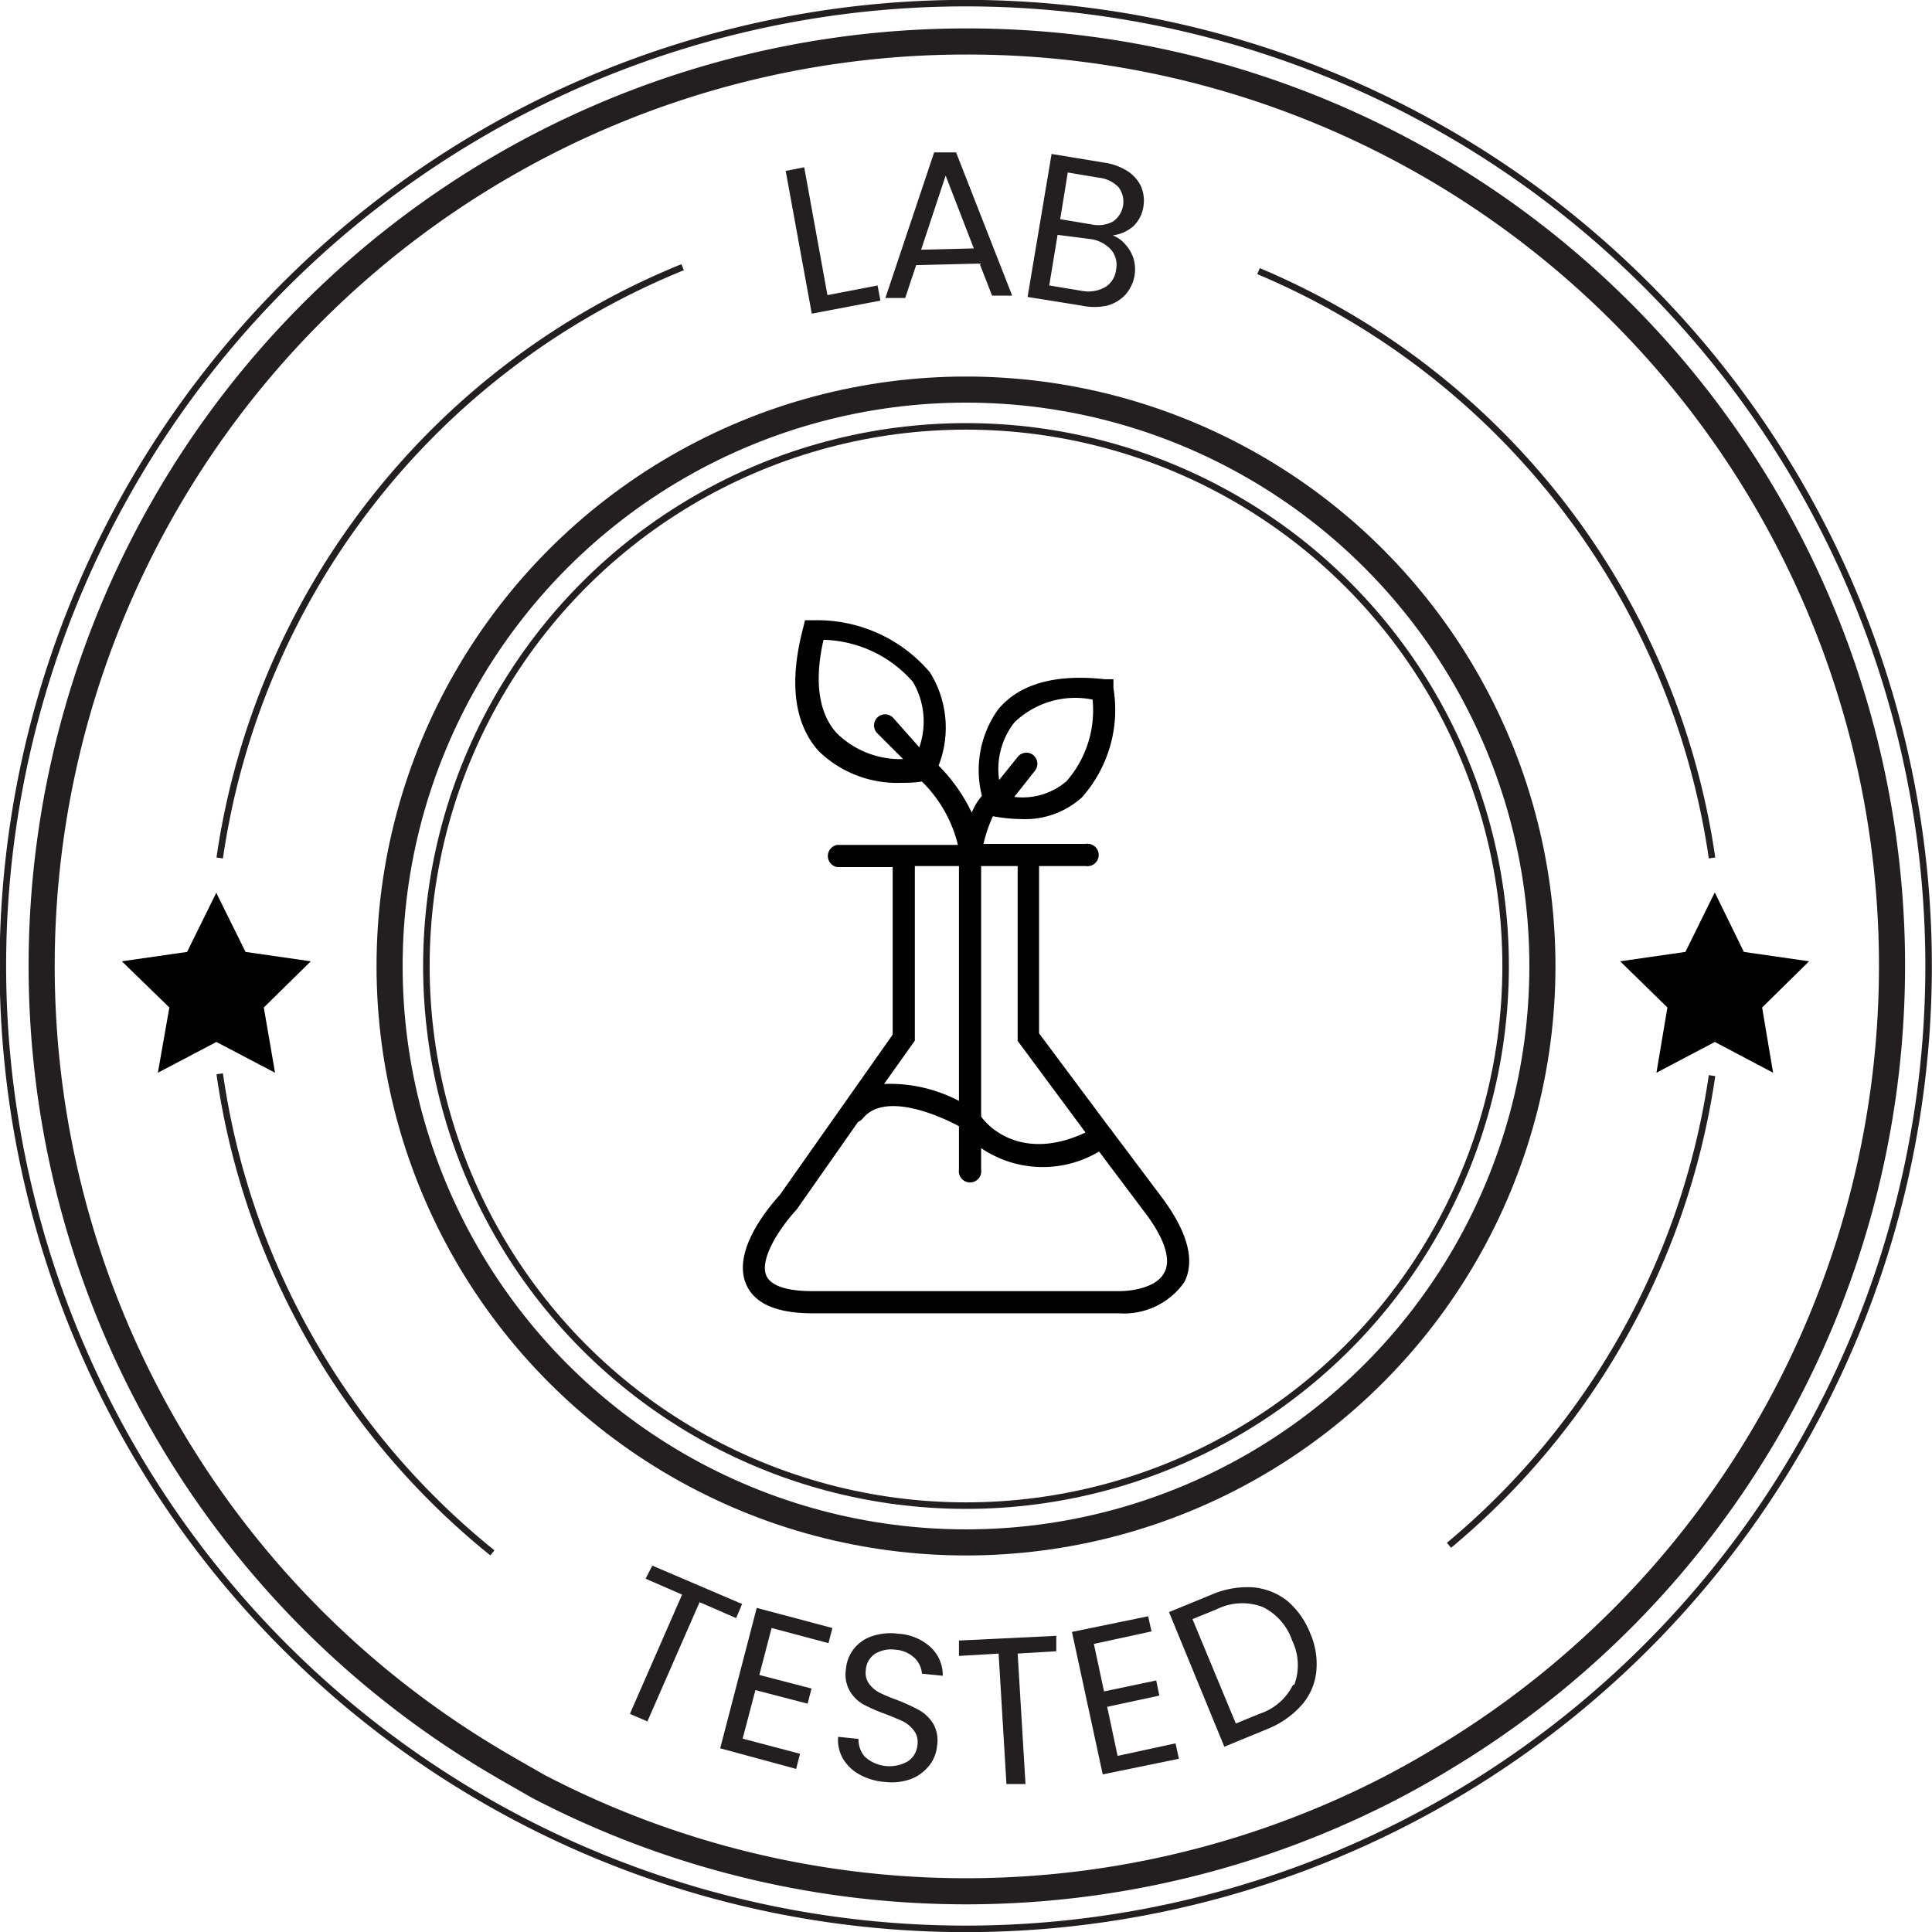 <svg xmlns="http://www.w3.org/2000/svg" viewBox="0 0 74.04 74.04"><defs><style>.cls-1,.cls-3{fill:none;stroke:#231f20;stroke-miterlimit:10;}.cls-2{fill:#231f20;}.cls-3{stroke-width:0.25px;}.cls-4{fill:#010101;}</style></defs><g id="Layer_2" data-name="Layer 2"><g id="Layer_1-2" data-name="Layer 1"><path class="cls-1" d="M37,1.59A35.43,35.43,0,0,0,18.88,67.45c.57.34,1.14.66,1.73,1a35.43,35.43,0,0,0,32.82,0q1.08-.57,2.1-1.2A35.42,35.42,0,0,0,37,1.59Z"></path><circle class="cls-1" cx="37.02" cy="37.02" r="22.09"></circle><path class="cls-2" d="M31.71,11.31l1.92-.37.11.58-2.63.5-1-5.47.71-.14Z"></path><path class="cls-2" d="M37.54,10.1l-2.43.06-.42,1.26h-.76L35.8,5.84l.84,0,2.15,5.49-.77,0Zm-.22-.58L36.24,6.73,35.3,9.57Z"></path><path class="cls-2" d="M43.12,9.36a1.45,1.45,0,0,1,.32.55,1.46,1.46,0,0,1-.3,1.37,1.46,1.46,0,0,1-.7.43,2.32,2.32,0,0,1-1,0l-2.06-.33L40.3,5.9l2,.33a2.28,2.28,0,0,1,.93.34,1.45,1.45,0,0,1,.51.6,1.42,1.42,0,0,1,.08.74,1.3,1.3,0,0,1-.4.77,1.46,1.46,0,0,1-.78.34A1.18,1.18,0,0,1,43.12,9.36ZM42.36,11a.89.89,0,0,0,.41-.66.9.9,0,0,0-.19-.77,1.31,1.31,0,0,0-.8-.41L40.53,9l-.32,1.94,1.27.21A1.31,1.31,0,0,0,42.36,11ZM40.63,8.4l1.2.2a1.19,1.19,0,0,0,.82-.11.92.92,0,0,0,.22-1.31,1.22,1.22,0,0,0-.76-.37l-1.19-.2Z"></path><path class="cls-2" d="M28.44,61.47l-.23.54-1.4-.61-2,4.57-.67-.29,2-4.57-1.4-.61L25,60Z"></path><path class="cls-2" d="M29.57,62.39l-.47,1.8,2,.52-.15.58-2-.52-.49,1.86,2.2.58-.15.58L27.6,67,29,61.62l2.9.77-.15.58Z"></path><path class="cls-2" d="M32.93,68a1.68,1.68,0,0,1-.63-.61,1.45,1.45,0,0,1-.18-.83l.78.08a1,1,0,0,0,.25.69,1.41,1.41,0,0,0,1.64.17.83.83,0,0,0,.37-.63.73.73,0,0,0-.13-.54,1.23,1.23,0,0,0-.4-.35c-.17-.08-.4-.18-.69-.29a6.81,6.81,0,0,1-.85-.37,1.41,1.41,0,0,1-.52-.51,1.27,1.27,0,0,1-.15-.85,1.42,1.42,0,0,1,.31-.78,1.47,1.47,0,0,1,.7-.48,2.24,2.24,0,0,1,1-.09,2,2,0,0,1,1.24.52,1.46,1.46,0,0,1,.46,1.09l-.8-.08a.91.91,0,0,0-.28-.6,1.18,1.18,0,0,0-.75-.32,1.19,1.19,0,0,0-.77.16.81.81,0,0,0-.35.63.72.72,0,0,0,.12.51,1.17,1.17,0,0,0,.39.34,6.89,6.89,0,0,0,.69.29,7.17,7.17,0,0,1,.85.39,1.52,1.52,0,0,1,.53.51,1.3,1.3,0,0,1,.15.86,1.39,1.39,0,0,1-.29.74,1.66,1.66,0,0,1-.69.52,2.12,2.12,0,0,1-1,.12A2.35,2.35,0,0,1,32.93,68Z"></path><path class="cls-2" d="M40.48,62.69l0,.59L39,63.37l.3,5-.73,0-.3-5-1.52.09,0-.59Z"></path><path class="cls-2" d="M41.92,63l.39,1.82,2-.42.12.58-2,.43.4,1.88,2.22-.48.13.59L42.26,68l-1.18-5.46L44,61.94l.13.58Z"></path><path class="cls-2" d="M48,60.83a2.47,2.47,0,0,1,1.32.51,3.11,3.11,0,0,1,.89,1.25,2.93,2.93,0,0,1,.23,1.51,2.32,2.32,0,0,1-.58,1.27,3.49,3.49,0,0,1-1.34.91l-1.6.66-2.12-5.16,1.61-.66A3.46,3.46,0,0,1,48,60.83Zm1.6,3.74a2.16,2.16,0,0,0-.08-1.7,2.23,2.23,0,0,0-1.14-1.29,2.21,2.21,0,0,0-1.75.09l-.93.38,1.66,4,.93-.38A2.17,2.17,0,0,0,49.55,64.57Z"></path><path class="cls-3" d="M37,.12A36.9,36.9,0,1,0,73.91,37,36.9,36.9,0,0,0,37,.12Z"></path><circle class="cls-3" cx="37.02" cy="37.02" r="20.68"></circle><polygon class="cls-4" points="10.11 38.61 10.54 41.11 8.29 39.93 8.22 39.97 6.05 41.11 6.49 38.61 4.67 36.84 7.17 36.48 8.29 34.21 8.32 34.28 9.41 36.48 11.91 36.84 10.11 38.61"></polygon><polygon class="cls-4" points="67.53 38.61 67.95 41.11 65.81 39.98 65.72 39.93 63.48 41.11 63.9 38.61 62.09 36.84 64.59 36.48 65.7 34.23 65.72 34.21 66.83 36.48 69.33 36.84 67.53 38.61"></polygon><path class="cls-3" d="M65.61,32.88A28.89,28.89,0,0,0,48.23,10.39"></path><path class="cls-3" d="M8.42,32.88A28.91,28.91,0,0,1,26.16,10.24"></path><path class="cls-3" d="M8.42,41.15v0A28.77,28.77,0,0,0,18.87,59.51"></path><path class="cls-3" d="M55.53,59.22a28.82,28.82,0,0,0,10.08-18"></path><path class="cls-4" d="M44.49,45.84l-1.87-2.49a.22.22,0,0,0-.07-.09L39.82,39.6V33.19h1.79a.43.43,0,1,0,0-.85H37.69a5.63,5.63,0,0,1,.36-1.06,6.32,6.32,0,0,0,1.11.11,3.24,3.24,0,0,0,2.3-.83,5.05,5.05,0,0,0,1.21-4.19l0-.34-.33,0c-1.9-.21-3.28.18-4.09,1.16a4,4,0,0,0-.62,3.31,2.29,2.29,0,0,0-.39.64,6.52,6.52,0,0,0-1.27-1.8,4,4,0,0,0-.33-3.57,5.66,5.66,0,0,0-4.45-2h-.34l-.08.33c-.54,2.07-.33,3.65.61,4.69A4.32,4.32,0,0,0,34.56,30a4.75,4.75,0,0,0,.77-.05,5.09,5.09,0,0,1,1.38,2.43H32.09a.43.43,0,0,0,0,.85h2.12v6.42L29.88,45.8c-.45.49-1.84,2.16-1.28,3.43.32.73,1.17,1.1,2.54,1.1H42.88a2.82,2.82,0,0,0,2.51-1.2C45.81,48.3,45.51,47.19,44.49,45.84ZM38.87,27.69a3.36,3.36,0,0,1,3-.88,4.12,4.12,0,0,1-1,3.13,2.59,2.59,0,0,1-2,.6l.79-1a.43.43,0,0,0-.06-.6.42.42,0,0,0-.6.07l-.71.88A2.9,2.9,0,0,1,38.87,27.69Zm-3.64.95-1-1.13a.42.42,0,0,0-.62.58l1,1a3.46,3.46,0,0,1-2.55-1c-.69-.76-.86-2-.5-3.57a4.69,4.69,0,0,1,3.43,1.62A3,3,0,0,1,35.23,28.64Zm2.37,4.55H39v6.7L41.6,43.4c-2.12,1-3.49.09-4-.61Zm-2.54,6.69V33.19h1.69v9a5.7,5.7,0,0,0-2.87-.65Zm9.57,8.87c-.26.54-1.11.73-1.75.73H31.14c-1,0-1.6-.21-1.77-.59-.26-.59.41-1.72,1.17-2.55L32.88,43a.55.55,0,0,0,.18-.13c.79-1,2.76-.21,3.69.29v1.66a.43.43,0,1,0,.85,0V44a4.21,4.21,0,0,0,4.52.13l1.69,2.25C44.61,47.41,44.89,48.24,44.63,48.75Z"></path></g></g></svg>